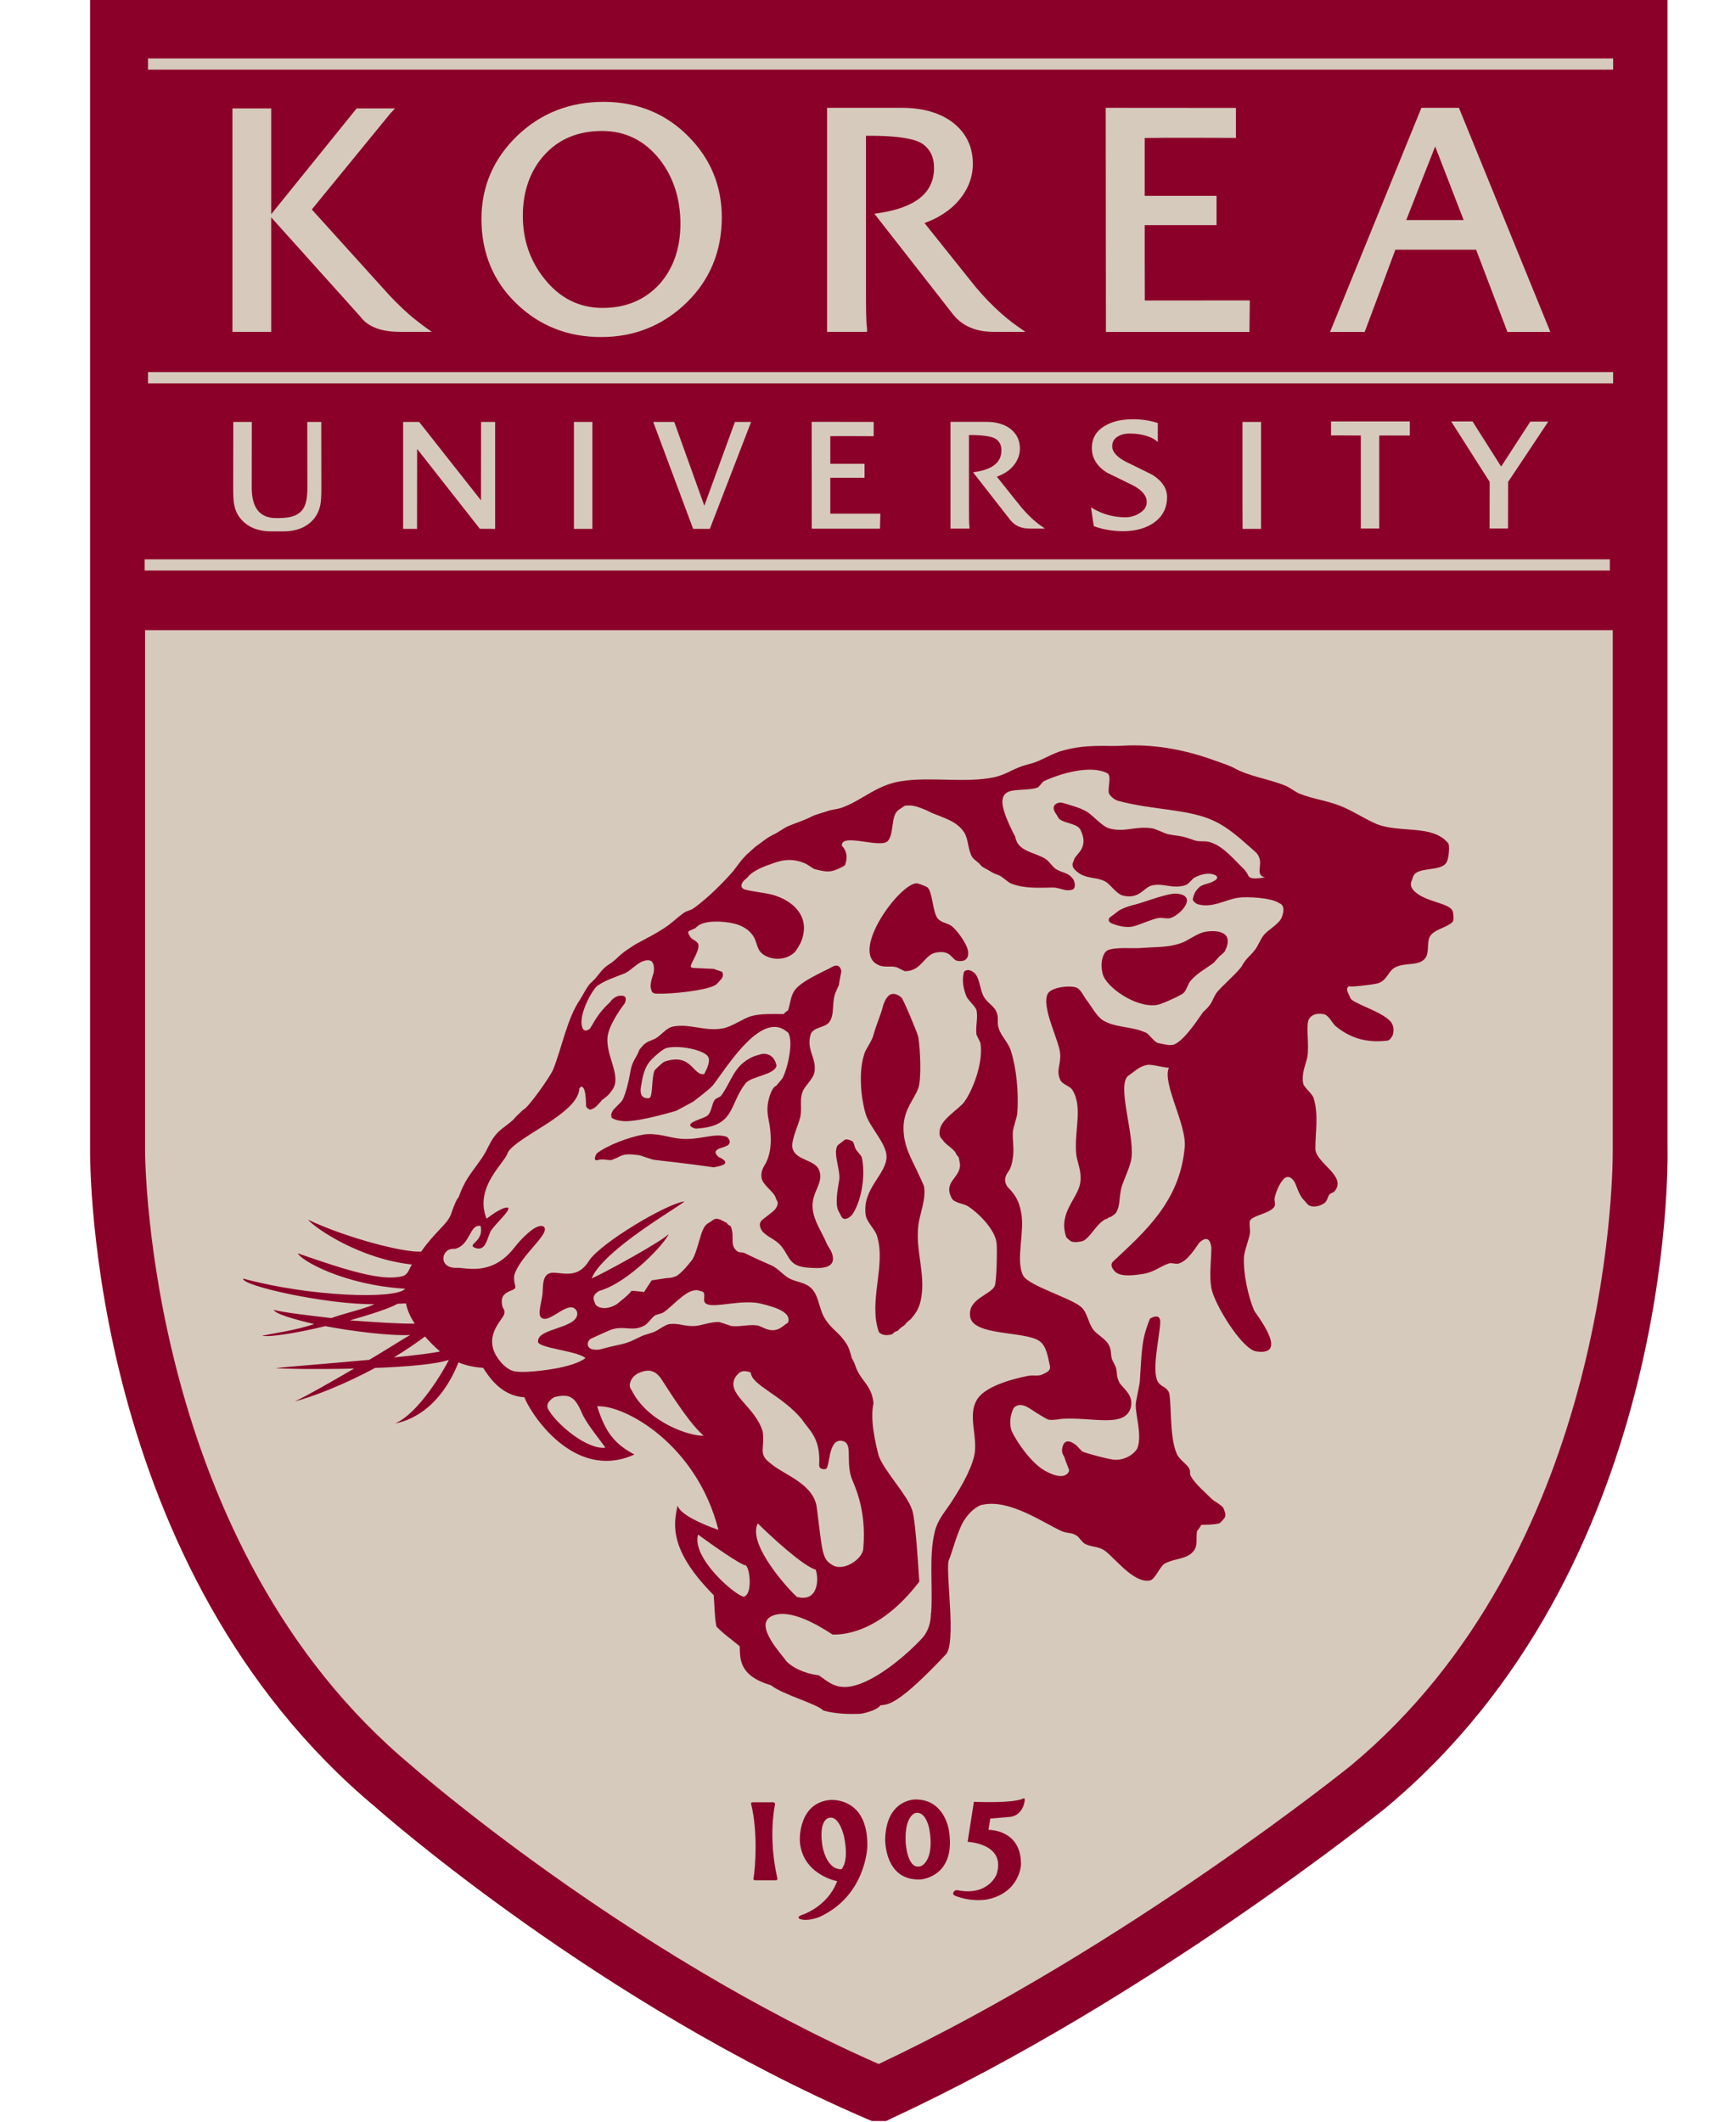<svg width="18" height="22" viewBox="0 0 18 22" fill="none" xmlns="http://www.w3.org/2000/svg">
<g clipPath="url(#clip0_1249_27569)">
<path d="M17.29 11.901V0H17.005H0.934V11.907C0.932 12.081 0.922 16.265 3.901 18.745L3.895 18.74C3.988 18.823 6.217 20.777 8.985 21.97L9.04 21.993H9.189L9.245 21.965C11.911 20.729 14.341 18.767 14.366 18.748C17.349 16.264 17.294 12.079 17.29 11.901Z" fill="#8B0029"/>
<path d="M1.535 0.606V0.722H16.726V0.606H1.535Z" fill="#D6CABC"/>
<path d="M1.535 3.858V3.975H16.726V3.858H1.535Z" fill="#D6CABC"/>
<path d="M1.5 5.8V5.916H16.692V5.8H1.5Z" fill="#D6CABC"/>
<path d="M4.367 3.361C4.286 3.299 4.209 3.241 4.042 3.067C4.042 3.067 3.34 2.29 3.233 2.172C3.26 2.138 4.05 1.173 4.05 1.173L4.096 1.124H4.037H3.698L2.812 2.221V1.124H2.786H2.41V3.441H2.812V2.254L3.738 3.285C3.814 3.388 3.952 3.441 4.146 3.441H4.477L4.397 3.384C4.398 3.385 4.367 3.361 4.367 3.361Z" fill="#D6CABC"/>
<path d="M6.266 1.056C5.913 1.054 5.609 1.172 5.363 1.408C5.117 1.645 4.992 1.935 4.992 2.27C4.992 2.624 5.116 2.921 5.36 3.153C5.597 3.38 5.89 3.495 6.233 3.495C6.576 3.495 6.873 3.376 7.117 3.14C7.36 2.905 7.484 2.606 7.484 2.253C7.484 1.93 7.369 1.649 7.143 1.42C6.909 1.18 6.613 1.058 6.266 1.056ZM6.249 3.193C6.008 3.193 5.804 3.092 5.646 2.892C5.497 2.707 5.421 2.488 5.421 2.239C5.421 1.983 5.497 1.769 5.646 1.605C5.795 1.441 5.996 1.358 6.243 1.358C6.485 1.358 6.686 1.458 6.841 1.655C6.983 1.838 7.055 2.062 7.055 2.322C7.055 2.574 6.982 2.784 6.838 2.946C6.689 3.109 6.49 3.193 6.249 3.193Z" fill="#D6CABC"/>
<path d="M11.869 2.334C11.917 2.334 12.614 2.334 12.614 2.334V2.031C12.614 2.031 11.917 2.031 11.869 2.031C11.869 1.986 11.869 1.475 11.869 1.431C12.032 1.427 12.781 1.43 12.789 1.43L12.815 1.431V1.119L11.465 1.118V1.144L11.467 3.442H12.955L12.959 3.115C12.959 3.115 11.918 3.116 11.87 3.116C11.869 3.07 11.869 2.38 11.869 2.334Z" fill="#D6CABC"/>
<path d="M15.11 1.118H14.738L13.791 3.442H14.15C14.15 3.442 14.457 2.622 14.468 2.589C14.501 2.589 15.272 2.589 15.305 2.589C15.317 2.621 15.63 3.442 15.63 3.442H16.075L15.127 1.118H15.11ZM15.176 2.282C15.113 2.282 14.643 2.282 14.581 2.282C14.603 2.222 14.841 1.62 14.881 1.519C14.92 1.621 15.153 2.222 15.176 2.282Z" fill="#D6CABC"/>
<path d="M10.068 2.916C10.068 2.916 9.683 2.435 9.586 2.313C9.666 2.284 9.805 2.222 9.912 2.11C10.028 1.989 10.087 1.851 10.087 1.699C10.087 1.529 10.023 1.389 9.895 1.283C9.762 1.174 9.578 1.118 9.348 1.118H8.602H8.576V3.441H8.99V3.406C8.979 3.328 8.979 3.208 8.979 2.932C8.979 2.932 8.979 1.457 8.979 1.408C9.358 1.404 9.508 1.452 9.567 1.493C9.646 1.55 9.685 1.631 9.685 1.743C9.683 1.999 9.495 2.152 9.11 2.21L9.066 2.216L9.881 3.259C9.977 3.38 10.118 3.441 10.3 3.441H10.632L10.564 3.394C10.399 3.281 10.217 3.107 10.068 2.916Z" fill="#D6CABC"/>
<path d="M8.609 4.954C8.632 4.954 8.964 4.954 8.964 4.954V4.809C8.964 4.809 8.632 4.809 8.609 4.809C8.609 4.787 8.609 4.544 8.609 4.523C8.686 4.521 9.043 4.523 9.047 4.523H9.059V4.375L8.416 4.374V4.386L8.417 5.482H9.124L9.128 5.326C9.128 5.326 8.632 5.326 8.609 5.326C8.609 5.304 8.609 4.976 8.609 4.954Z" fill="#D6CABC"/>
<path d="M3.319 4.375H3.186L3.187 5.057C3.187 5.261 3.14 5.372 2.89 5.372H2.861C2.694 5.372 2.61 5.265 2.61 5.057C2.61 5.057 2.611 4.375 2.611 4.375H2.419L2.418 5.058C2.418 5.141 2.421 5.197 2.428 5.232C2.44 5.294 2.465 5.348 2.506 5.391C2.578 5.47 2.681 5.51 2.813 5.51H2.937C3.069 5.51 3.173 5.47 3.245 5.391C3.284 5.348 3.31 5.294 3.322 5.232C3.329 5.197 3.332 5.141 3.332 5.058L3.331 4.375H3.319Z" fill="#D6CABC"/>
<path d="M4.988 4.375L4.988 4.387C4.988 4.387 4.987 5.123 4.987 5.188C4.946 5.136 4.346 4.375 4.346 4.375H4.18V5.484H4.324C4.324 5.484 4.325 4.72 4.325 4.655C4.366 4.707 4.975 5.483 4.975 5.483L5.134 5.484V4.375H5.121H4.988Z" fill="#D6CABC"/>
<path d="M5.951 4.375V5.484H6.142L6.142 4.375H6.13H5.951Z" fill="#D6CABC"/>
<path d="M12.884 5.484H13.075V5.24V4.62V4.387V4.375H13.063H12.883V4.62V5.24L12.884 5.484Z" fill="#D6CABC"/>
<path d="M7.62 4.375C7.62 4.375 7.324 5.185 7.303 5.244C7.282 5.184 6.991 4.375 6.991 4.375H6.773L7.187 5.484L7.36 5.484L7.788 4.375H7.771H7.62Z" fill="#D6CABC"/>
<path d="M11.948 4.923C11.947 4.922 11.799 4.849 11.799 4.849L11.672 4.787C11.579 4.738 11.532 4.684 11.532 4.628C11.532 4.581 11.553 4.546 11.597 4.522C11.63 4.503 11.678 4.493 11.737 4.496C11.834 4.498 11.934 4.527 11.985 4.567L12.005 4.583V4.386L11.996 4.384C11.919 4.359 11.834 4.347 11.747 4.347C11.632 4.347 11.535 4.369 11.459 4.414C11.367 4.466 11.321 4.545 11.321 4.645C11.321 4.748 11.372 4.833 11.474 4.899C11.475 4.9 11.529 4.926 11.529 4.926L11.75 5.034C11.843 5.084 11.89 5.14 11.89 5.205C11.89 5.253 11.865 5.292 11.814 5.322C11.768 5.351 11.718 5.364 11.667 5.364C11.547 5.363 11.435 5.333 11.334 5.274L11.312 5.261L11.341 5.455L11.348 5.458C11.437 5.491 11.539 5.508 11.648 5.508C11.782 5.508 11.899 5.473 11.983 5.406C12.062 5.343 12.101 5.258 12.101 5.155C12.101 5.065 12.05 4.987 11.948 4.923Z" fill="#D6CABC"/>
<path d="M13.801 4.37V4.382L13.801 4.515C13.801 4.515 14.087 4.515 14.11 4.516C14.11 4.54 14.11 5.48 14.11 5.48H14.301C14.301 5.48 14.301 4.54 14.301 4.516C14.325 4.516 14.618 4.516 14.618 4.516V4.37H13.801Z" fill="#D6CABC"/>
<path d="M15.867 4.372C15.867 4.372 15.584 4.808 15.565 4.838C15.546 4.808 15.268 4.37 15.268 4.37H15.261H15.047C15.047 4.37 15.442 4.991 15.446 4.997C15.446 5.004 15.445 5.48 15.445 5.48H15.636C15.636 5.48 15.637 5.005 15.637 4.997C15.642 4.991 16.053 4.372 16.053 4.372H15.867Z" fill="#D6CABC"/>
<path d="M10.566 5.231C10.566 5.231 10.383 5.001 10.336 4.943C10.375 4.929 10.441 4.9 10.492 4.847C10.547 4.789 10.575 4.723 10.575 4.651C10.575 4.57 10.545 4.503 10.483 4.452C10.42 4.4 10.332 4.374 10.223 4.374H9.867H9.855V5.481H10.052V5.463C10.047 5.426 10.047 5.373 10.047 5.238C10.047 5.238 10.047 4.536 10.047 4.511C10.227 4.51 10.299 4.533 10.327 4.553C10.365 4.579 10.384 4.618 10.383 4.671C10.383 4.793 10.293 4.867 10.11 4.894L10.089 4.897L10.477 5.394C10.523 5.451 10.589 5.481 10.676 5.481H10.835L10.802 5.458C10.723 5.405 10.637 5.321 10.566 5.231Z" fill="#D6CABC"/>
<path d="M16.722 11.907C16.722 11.91 16.722 11.918 16.722 11.933C16.722 12.284 16.659 16.1 14.006 18.308C13.984 18.325 11.67 20.193 9.111 21.402C6.473 20.241 4.294 18.333 4.272 18.314L4.266 18.308C1.535 16.035 1.504 12.059 1.504 11.914C1.504 11.912 1.504 9.271 1.504 6.534H16.722C16.722 9.268 16.722 11.907 16.722 11.907Z" fill="#D6CABC"/>
<path d="M7.832 19.497H8.041C8.07 19.497 8.059 19.471 8.059 19.471C7.974 19.095 8.018 18.801 8.035 18.713C8.035 18.713 8.043 18.688 8.013 18.688H7.807C7.778 18.688 7.789 18.709 7.789 18.709C7.859 18.998 7.832 19.363 7.814 19.469C7.814 19.469 7.801 19.497 7.832 19.497Z" fill="#8B0029"/>
<path d="M8.606 18.664C8.273 18.696 8.293 19.086 8.293 19.086C8.314 19.439 8.68 19.506 8.68 19.506C8.58 19.776 8.312 19.857 8.312 19.857C8.25 19.881 8.296 19.899 8.296 19.899C8.375 19.926 8.492 19.879 8.492 19.879C8.98 19.66 8.993 19.148 8.993 19.148C9.003 18.625 8.606 18.664 8.606 18.664ZM8.724 19.382C8.565 19.387 8.527 19.139 8.527 19.139C8.486 18.866 8.592 18.851 8.592 18.851C8.704 18.816 8.752 19.047 8.752 19.047C8.807 19.314 8.724 19.382 8.724 19.382Z" fill="#8B0029"/>
<path d="M9.839 18.979C9.839 18.979 9.795 18.656 9.492 18.659C9.492 18.659 9.191 18.652 9.178 19.068C9.178 19.068 9.166 19.507 9.546 19.488C9.546 19.488 9.917 19.465 9.839 18.979ZM9.551 19.349C9.407 19.401 9.391 19.108 9.391 19.108C9.376 18.828 9.49 18.8 9.49 18.8C9.605 18.771 9.638 18.977 9.638 18.977C9.69 19.296 9.551 19.349 9.551 19.349Z" fill="#8B0029"/>
<path d="M9.928 19.6C10.248 19.663 10.333 19.436 10.333 19.436C10.435 19.114 10.033 19.098 10.033 19.098L10.098 18.683C10.098 18.683 10.502 18.702 10.61 18.649C10.61 18.649 10.635 18.632 10.621 18.692C10.621 18.692 10.598 18.83 10.467 18.84L10.268 18.857L10.249 18.974C10.249 18.974 10.593 18.966 10.586 19.338C10.586 19.338 10.574 19.624 10.238 19.695C10.238 19.695 10.081 19.729 9.9 19.656C9.9 19.656 9.872 19.642 9.887 19.62C9.887 19.62 9.9 19.594 9.928 19.6Z" fill="#8B0029"/>
<path d="M8.745 11.83C8.771 11.8 8.803 11.821 8.831 11.83C8.856 11.838 8.857 11.888 8.872 11.914C8.88 11.932 8.93 11.983 8.935 11.998C8.976 12.185 8.935 12.43 8.851 12.572C8.827 12.615 8.789 12.638 8.762 12.639C8.726 12.642 8.715 12.591 8.702 12.572C8.649 12.496 8.689 12.318 8.702 12.234C8.716 12.127 8.632 11.954 8.686 11.875C8.686 11.875 8.744 11.83 8.745 11.83Z" fill="#8B0029"/>
<path d="M6.206 12.027C6.252 12.013 6.317 12.036 6.344 12.027L6.405 12.002C6.476 11.957 6.546 11.97 6.617 11.977C6.653 11.981 6.759 12.027 6.794 12.028C6.851 12.035 7.117 12.063 7.401 12.104C7.399 12.103 7.553 12.084 7.514 12.041C7.538 12.069 7.51 12.018 7.452 11.998L7.432 11.977C7.434 11.975 7.383 11.934 7.474 11.903C7.439 11.914 7.534 11.889 7.553 11.87C7.59 11.83 7.536 11.788 7.536 11.788C7.401 11.742 7.251 11.828 7.049 11.807C6.95 11.799 6.809 11.742 6.669 11.765C6.516 11.792 6.292 11.878 6.186 11.961C6.186 11.961 6.135 12.05 6.206 12.027Z" fill="#8B0029"/>
<path d="M7.905 10.927C8.043 10.919 8.049 11.061 8.052 11.047C8.036 11.148 7.787 11.157 7.728 11.236C7.554 11.463 7.626 11.68 7.214 11.703C7.214 11.703 7.132 11.684 7.164 11.65C7.189 11.623 7.289 11.596 7.326 11.574C7.379 11.543 7.375 11.457 7.41 11.405C7.417 11.392 7.464 11.375 7.475 11.364C7.591 11.208 7.604 11.049 7.808 10.957C7.816 10.952 7.89 10.93 7.905 10.927Z" fill="#8B0029"/>
<path d="M9.223 10.317C9.27 10.29 9.316 10.317 9.347 10.344C9.365 10.357 9.516 10.718 9.522 10.754C9.542 10.885 9.556 11.188 9.521 11.285C9.47 11.421 9.345 11.525 9.372 11.765C9.387 11.907 9.449 12.016 9.508 12.139C9.515 12.159 9.577 12.28 9.581 12.305C9.604 12.434 9.533 12.601 9.522 12.705C9.491 12.966 9.595 13.202 9.553 13.451C9.536 13.558 9.501 13.612 9.443 13.678L9.396 13.718C9.383 13.744 9.359 13.752 9.336 13.771L9.307 13.8C9.263 13.81 9.259 13.836 9.241 13.838C9.129 13.863 9.106 13.797 9.113 13.813C9 13.494 9.19 13.122 9.093 12.814C9.071 12.744 8.987 12.673 8.976 12.598C8.937 12.322 9.195 12.177 9.192 11.991C9.192 11.859 9.018 11.687 8.978 11.557C8.929 11.404 8.897 11.112 8.964 10.921C8.979 10.875 9.039 10.797 9.056 10.735C9.087 10.616 9.136 10.518 9.153 10.439C9.159 10.415 9.174 10.38 9.187 10.357C9.192 10.35 9.215 10.321 9.223 10.317Z" fill="#8B0029"/>
<path d="M12.514 9.659C12.7 9.637 12.783 9.711 12.696 9.87L12.66 9.904C12.645 9.909 12.595 9.974 12.585 9.983C12.495 10.05 12.41 10.091 12.341 10.175C12.318 10.203 12.299 10.275 12.269 10.299C12.223 10.333 12.045 10.411 11.999 10.42C11.774 10.456 11.467 10.231 11.434 10.101C11.404 9.989 11.434 9.881 11.482 9.855C11.558 9.817 11.758 9.837 11.827 9.83C12.001 9.817 12.11 9.826 12.243 9.78C12.324 9.754 12.416 9.67 12.514 9.659Z" fill="#8B0029"/>
<path d="M11.553 9.584C11.553 9.584 11.659 9.628 11.753 9.605C11.82 9.588 11.944 9.531 12.007 9.52C12.045 9.511 12.098 9.53 12.135 9.52C12.238 9.489 12.427 9.287 12.2 9.266C12.118 9.258 11.872 9.351 11.796 9.372C11.719 9.392 11.671 9.404 11.608 9.438C11.591 9.448 11.503 9.52 11.513 9.507C11.513 9.507 11.455 9.556 11.553 9.584Z" fill="#8B0029"/>
<path d="M9.931 9.964C9.865 9.955 9.865 9.843 9.698 9.879C9.582 9.904 9.55 10.075 9.38 10.07L9.296 10.029C9.223 10.011 9.17 10.037 9.105 10.005C8.807 9.866 9.336 9.15 9.508 9.159C9.517 9.159 9.605 9.191 9.616 9.201C9.669 9.247 9.669 9.447 9.719 9.519C9.757 9.57 9.817 9.566 9.869 9.604C9.923 9.645 10.025 9.786 10.037 9.859C10.037 9.859 10.065 9.982 9.931 9.964Z" fill="#8B0029"/>
<path d="M12.688 15.75C12.691 15.746 12.691 15.746 12.688 15.75V15.75Z" fill="#8B0029"/>
<path d="M12.689 15.75L12.688 15.751C12.689 15.751 12.689 15.751 12.689 15.75Z" fill="#8B0029"/>
<path d="M15.065 9.454C15.065 9.455 15.065 9.457 15.065 9.458C15.065 9.459 15.066 9.459 15.066 9.459C15.065 9.457 15.065 9.455 15.065 9.454Z" fill="#8B0029"/>
<path d="M12.391 9.252C12.393 9.248 12.395 9.244 12.396 9.241C12.391 9.252 12.39 9.254 12.391 9.252Z" fill="#8B0029"/>
<path d="M11.101 12.868C11.101 12.868 11.099 12.868 11.098 12.867C11.101 12.87 11.102 12.87 11.101 12.868Z" fill="#8B0029"/>
<path d="M8.645 10.017C8.53 10.082 8.278 10.181 8.225 10.293C8.195 10.352 8.195 10.403 8.172 10.474C8.169 10.481 8.137 10.494 8.128 10.515C8.005 10.515 7.896 10.508 7.79 10.536C7.706 10.56 7.586 10.648 7.493 10.664C7.305 10.697 7.161 10.613 6.985 10.643C6.906 10.656 6.856 10.738 6.791 10.771C6.736 10.797 6.714 10.797 6.671 10.836L6.632 10.881C6.625 10.899 6.606 10.941 6.594 10.961C6.556 11.019 6.54 11.078 6.531 11.14C6.522 11.2 6.487 11.345 6.455 11.405C6.44 11.434 6.36 11.498 6.349 11.525C6.343 11.543 6.325 11.561 6.349 11.588C6.321 11.558 6.327 11.618 6.479 11.626C6.647 11.629 7.013 11.517 7.013 11.517L7.188 11.423C7.222 11.397 7.358 11.293 7.388 11.258C7.516 11.099 7.858 10.522 8.124 10.673L8.172 10.707C8.235 10.814 8.155 11.118 8.108 11.188L8.047 11.26C8 11.275 7.967 11.398 7.96 11.456C7.949 11.547 7.975 11.629 7.982 11.68C7.995 11.79 8.007 11.928 7.939 12.064C7.924 12.09 7.886 12.137 7.896 12.211C7.909 12.294 8.027 12.355 8.044 12.424C8.054 12.458 8.085 12.463 8.044 12.53C8.022 12.565 7.925 12.626 7.896 12.657C7.858 12.696 7.891 12.757 7.917 12.781C7.99 12.847 8.051 12.855 8.108 12.931C8.189 13.036 8.184 13.126 8.363 13.143C8.503 13.156 8.701 13.164 8.617 12.973L8.575 12.902C8.525 12.777 8.438 12.666 8.426 12.53C8.41 12.356 8.55 12.268 8.491 12.128C8.444 12.02 8.232 12.032 8.215 11.892C8.206 11.814 8.285 11.649 8.3 11.574C8.316 11.472 8.289 11.408 8.322 11.32C8.343 11.258 8.436 11.188 8.446 11.11C8.466 10.97 8.358 10.882 8.405 10.728C8.428 10.649 8.552 10.659 8.597 10.6C8.656 10.522 8.623 10.413 8.659 10.303C8.663 10.29 8.693 10.224 8.699 10.213C8.696 10.208 8.724 10.071 8.724 10.071C8.705 9.985 8.652 10.02 8.645 10.017ZM7.303 11.136C7.185 11.163 7.174 10.91 6.888 11.009C6.874 11.014 6.794 11.088 6.787 11.099C6.754 11.175 6.771 11.367 6.734 11.386C6.734 11.386 6.623 11.413 6.645 11.273C6.679 11.05 6.722 11.009 6.834 10.915C6.849 10.902 6.892 10.871 6.913 10.866C7.048 10.835 7.296 10.887 7.341 10.955C7.379 11.012 7.298 11.137 7.303 11.136Z" fill="#8B0029"/>
<path d="M15.065 9.458C15.045 9.355 14.764 9.362 14.65 9.224C14.608 9.168 14.639 9.138 14.65 9.097C14.683 8.976 14.94 9.048 15 8.94C15.024 8.895 15.033 8.762 15.016 8.744C14.855 8.546 14.515 8.641 14.275 8.545C14.16 8.497 14.015 8.401 13.894 8.355C13.741 8.297 13.623 8.288 13.47 8.228C13.435 8.213 13.368 8.163 13.331 8.148C13.161 8.08 13.026 8.066 12.857 7.994C12.837 7.986 12.785 7.957 12.763 7.948C12.695 7.919 12.674 7.915 12.602 7.888C12.34 7.793 12.006 7.709 11.627 7.733C11.46 7.742 11.269 7.712 11.012 7.785C10.924 7.807 10.8 7.884 10.716 7.91C10.658 7.927 10.607 7.938 10.554 7.961C10.48 7.991 10.415 8.034 10.314 8.058C10.023 8.123 9.634 8.051 9.339 8.101C9.083 8.142 8.935 8.303 8.725 8.376C8.66 8.397 8.634 8.39 8.57 8.414C8.534 8.426 8.447 8.449 8.417 8.466C8.329 8.511 8.272 8.525 8.173 8.566C8.123 8.589 8.064 8.634 8.016 8.656C7.945 8.692 7.941 8.701 7.882 8.744L7.834 8.779C7.834 8.779 7.731 8.869 7.718 8.886C7.677 8.929 7.638 8.988 7.602 9.033C7.494 9.158 7.333 9.316 7.199 9.413C7.15 9.448 7.116 9.441 7.073 9.478C7.022 9.517 6.977 9.558 6.929 9.595C6.818 9.674 6.707 9.727 6.585 9.794L6.506 9.846C6.403 9.915 6.407 9.942 6.299 10.01C6.229 10.058 6.199 10.129 6.134 10.184C6.092 10.217 6.043 10.321 6.014 10.365C5.881 10.56 5.831 10.847 5.736 11.089C5.708 11.158 5.477 11.491 5.419 11.512L5.377 11.553C5.344 11.581 5.344 11.589 5.314 11.618C5.245 11.679 5.176 11.714 5.123 11.788C5.08 11.846 5.055 11.914 5.016 11.977C4.955 12.077 4.855 12.187 4.805 12.296C4.784 12.336 4.77 12.376 4.755 12.415C4.75 12.42 4.746 12.427 4.745 12.427C4.719 12.46 4.674 12.597 4.674 12.597C4.627 12.706 4.515 12.767 4.367 12.978C4.194 12.991 3.599 12.839 3.193 12.647C3.284 12.748 3.739 13.054 4.271 13.112C4.236 13.165 4.233 13.218 4.169 13.234C3.956 13.287 3.586 13.17 3.088 12.996C3.117 13.066 3.555 13.323 4.202 13.363C4.106 13.475 3.217 13.447 2.522 13.258C2.496 13.33 3.391 13.53 3.883 13.523C3.799 13.566 3.578 13.616 3.435 13.667C3.212 13.642 2.899 13.604 2.838 13.581C2.852 13.626 3.074 13.686 3.257 13.729C3.081 13.792 2.819 13.828 2.718 13.85C2.792 13.868 3.075 13.823 3.373 13.751C3.634 13.801 4.034 13.853 4.254 13.843C4.199 13.871 3.992 14.004 3.829 14.1C3.411 14.139 2.957 14.174 2.859 14.186C2.914 14.194 3.28 14.2 3.671 14.191C3.432 14.33 3.178 14.476 3.055 14.532C3.237 14.485 3.56 14.361 3.89 14.184C4.218 14.172 4.526 14.146 4.654 14.1C4.61 14.195 4.345 14.653 4.098 14.759C4.205 14.741 4.547 14.645 4.754 14.126C4.827 14.158 4.911 14.177 5.009 14.183C5.063 14.265 5.192 14.476 5.437 14.488C5.487 14.63 5.941 15.37 6.578 15.082C6.394 14.982 6.283 14.878 6.192 14.582C6.475 14.565 7.224 14.975 7.449 15.863C7.272 15.803 7.05 15.701 7.026 15.612C6.978 15.817 6.946 16.082 7.4 16.54C7.409 16.637 7.407 16.755 7.428 16.865C7.503 16.944 7.589 17.002 7.67 17.07C7.675 17.199 7.657 17.375 7.995 17.475C8.111 17.57 8.48 17.671 8.534 17.735C8.644 17.77 8.808 17.777 8.927 17.77C8.927 17.77 9.087 17.743 9.13 17.682C9.21 17.677 9.319 17.674 9.81 17.152C9.913 17.029 9.81 16.353 9.834 16.189C9.882 16.069 9.904 15.959 9.97 15.812C9.97 15.812 10.036 15.668 10.162 15.61C10.17 15.605 10.177 15.605 10.188 15.603C10.47 15.539 10.838 15.803 11.012 15.878C11.076 15.903 11.109 15.889 11.16 15.921C11.185 15.933 11.22 15.991 11.246 16.006C11.308 16.041 11.368 16.031 11.438 16.068C11.539 16.125 11.745 16.422 11.924 16.388C11.98 16.374 12.024 16.247 12.072 16.216C12.155 16.165 12.273 16.17 12.347 16.112C12.432 16.044 12.397 15.969 12.411 15.878C12.411 15.873 12.45 15.831 12.454 15.812C12.495 15.809 12.588 15.812 12.645 15.794C12.653 15.791 12.677 15.763 12.687 15.752C12.723 15.714 12.697 15.673 12.687 15.642C12.674 15.608 12.588 15.568 12.56 15.539C12.497 15.475 12.388 15.383 12.347 15.306C12.328 15.267 12.352 15.259 12.325 15.219C12.297 15.175 12.223 15.129 12.201 15.073C12.119 14.891 12.152 14.485 12.116 14.429C12.082 14.374 12.04 14.381 12.007 14.33C11.937 14.219 12.024 13.859 12.03 13.716C12.036 13.602 11.924 13.673 11.924 13.673C11.831 13.902 11.841 14.003 11.818 14.33C11.815 14.359 11.776 14.534 11.776 14.565C11.774 14.679 11.841 14.873 11.796 15.009C11.781 15.054 11.689 15.14 11.563 15.137C11.516 15.137 11.279 15.075 11.225 15.052C11.214 15.047 11.164 14.989 11.16 14.987C11.043 14.894 11.018 14.982 11.012 15.028C11.009 15.078 11.029 15.087 11.038 15.114C11.043 15.141 11.09 15.243 11.085 15.251C11.084 15.261 11.043 15.373 10.822 15.243C10.656 15.142 10.492 14.866 10.483 14.818C10.46 14.712 10.493 14.632 10.514 14.595C10.597 14.52 10.695 14.624 10.778 14.669C10.799 14.68 10.85 14.716 10.875 14.721C10.924 14.729 11.002 14.712 11.012 14.712C11.334 14.693 11.667 14.809 11.725 14.593C11.76 14.458 11.627 14.385 11.603 14.329C11.573 14.26 11.588 14.256 11.571 14.18C11.568 14.174 11.546 14.125 11.541 14.119C11.508 14.062 11.532 14.013 11.499 13.95C11.466 13.881 11.37 13.839 11.331 13.78C11.276 13.702 11.276 13.604 11.202 13.546C11.094 13.458 10.66 13.328 10.609 13.227C10.527 13.068 10.628 12.773 10.588 12.572C10.566 12.454 10.528 12.39 10.456 12.317C10.429 12.289 10.415 12.247 10.425 12.208C10.444 12.138 10.482 12.157 10.503 11.999C10.517 11.912 10.495 11.815 10.503 11.724C10.504 11.71 10.545 11.571 10.547 11.555C10.566 11.318 10.536 11.071 10.483 10.9C10.459 10.816 10.381 10.744 10.356 10.665C10.333 10.599 10.36 10.561 10.333 10.495C10.312 10.437 10.238 10.396 10.209 10.348C10.151 10.264 10.168 10.12 10.08 10.072C10.016 10.036 9.993 10.086 9.997 10.072C9.975 10.149 9.98 10.225 10.018 10.326C10.033 10.369 10.113 10.432 10.125 10.475C10.142 10.553 10.113 10.648 10.125 10.729L10.166 10.815C10.198 11.027 10.083 11.309 9.997 11.428C9.936 11.506 9.754 11.607 9.743 11.724C9.734 11.798 9.764 11.8 9.782 11.831C9.81 11.87 9.897 11.921 9.911 11.958C9.92 11.985 9.931 11.98 9.942 12.007L9.953 12.065C9.968 12.213 9.774 12.247 9.868 12.424C9.895 12.476 9.986 12.476 10.037 12.508C10.133 12.569 10.316 12.741 10.333 12.888C10.341 12.953 10.333 13.294 10.314 13.334C10.27 13.429 10.032 13.466 10.059 13.652C10.089 13.856 10.627 13.799 10.778 13.906C10.85 13.956 10.864 14.065 10.886 14.162C10.898 14.215 10.846 14.233 10.822 14.245C10.765 14.278 10.725 14.252 10.652 14.268C10.478 14.303 10.198 14.382 10.125 14.522C10.033 14.684 10.142 14.907 10.102 15.092C10.064 15.261 9.937 15.466 9.846 15.603C9.79 15.685 9.719 15.767 9.692 15.884C9.63 16.134 9.673 16.429 9.655 16.723L9.652 16.725C9.652 16.725 9.662 16.877 9.56 16.988C9.444 17.116 9.04 17.493 8.754 17.493C8.648 17.489 8.605 17.454 8.489 17.371C8.416 17.365 8.248 17.324 8.151 17.223C8.121 17.169 7.805 16.849 8.003 16.757C8.19 16.671 8.493 16.858 8.633 16.949C8.689 16.949 9.098 16.969 9.532 16.4C9.512 16.102 9.487 15.72 9.455 15.651C9.41 15.505 9.163 15.247 9.11 15.092C9.078 14.967 9.019 14.721 9.057 14.55C9.04 14.36 8.92 14.318 8.87 14.164C8.857 14.125 8.84 14.095 8.832 14.083C8.817 14.027 8.806 13.977 8.772 13.927C8.697 13.811 8.623 13.786 8.554 13.674C8.482 13.557 8.495 13.411 8.384 13.335C8.323 13.294 8.241 13.29 8.173 13.25C8.123 13.221 8.061 13.149 8.003 13.123C7.936 13.093 7.918 13.085 7.85 13.055C7.817 13.039 7.757 13.012 7.728 12.997C7.698 12.979 7.668 12.994 7.643 12.974C7.561 12.904 7.62 12.842 7.58 12.722C7.576 12.706 7.544 12.706 7.536 12.679C7.502 12.67 7.443 12.616 7.397 12.648C7.334 12.695 7.316 12.681 7.277 12.778C7.254 12.842 7.211 13.03 7.167 13.076C7.13 13.121 7.081 13.184 7.021 13.227C6.965 13.256 6.916 13.252 6.916 13.252L6.757 13.276L6.678 13.397C6.678 13.397 6.592 13.385 6.546 13.385C6.533 13.415 6.429 13.495 6.396 13.523C6.262 13.602 6.179 13.547 6.171 13.518C6.164 13.493 6.121 13.439 6.212 13.386C6.523 13.298 6.903 12.883 6.935 12.793C6.896 12.853 6.253 13.208 6.134 13.256C6.262 12.953 7.05 12.509 7.097 12.457C6.896 12.487 6.225 12.893 6.108 13.072C5.997 13.252 5.865 13.202 5.742 13.197C5.622 13.193 5.631 13.322 5.626 13.401C5.624 13.479 5.565 13.636 5.615 13.664C5.698 13.735 5.914 13.448 5.983 13.602C6.021 13.775 5.575 13.767 5.579 13.906C5.558 13.979 5.991 14.005 6.07 14.083C5.931 14.185 5.591 14.217 5.489 14.223C5.426 14.228 5.369 14.225 5.337 14.22C5.28 14.21 5.206 14.159 5.142 14.053C5.018 13.829 5.227 13.675 5.23 13.617C5.235 13.557 5.206 13.589 5.203 13.495C5.199 13.401 5.305 13.386 5.332 13.366C5.362 13.345 5.324 13.319 5.331 13.228C5.386 13.022 5.722 12.784 5.636 12.718C5.558 12.677 5.395 12.857 5.332 12.938C5.1 13.236 4.831 13.143 4.74 13.146C4.536 13.157 4.572 12.934 4.714 12.95C4.878 12.916 4.866 12.689 4.983 12.712C5.021 12.878 4.837 12.901 4.923 12.938C5.04 12.985 5.051 12.831 5.088 12.767C5.123 12.701 5.289 12.56 5.27 12.524C5.222 12.507 5.1 12.594 5.045 12.637C4.911 12.302 5.249 12.047 5.266 11.948C5.377 11.773 5.997 11.549 6.008 11.283L6.025 11.268C6.025 11.268 6.037 11.261 6.056 11.292C6.056 11.292 6.056 11.292 6.057 11.292C6.061 11.308 6.064 11.325 6.069 11.343C6.07 11.365 6.068 11.385 6.068 11.385L6.071 11.359C6.076 11.401 6.074 11.437 6.076 11.428V11.468C6.081 11.492 6.113 11.504 6.118 11.507C6.131 11.504 6.165 11.494 6.197 11.457C6.202 11.451 6.238 11.417 6.238 11.409C6.297 11.365 6.308 11.359 6.35 11.3C6.456 11.145 6.251 10.917 6.308 10.708C6.347 10.569 6.477 10.405 6.477 10.405C6.512 10.325 6.456 10.326 6.456 10.326C6.375 10.311 6.318 10.399 6.33 10.387C6.225 10.486 6.194 10.534 6.118 10.665C6.118 10.665 6.054 10.723 6.035 10.644C5.998 10.513 6.147 10.255 6.194 10.222C6.281 10.162 6.369 10.136 6.479 10.092C6.534 10.069 6.615 9.98 6.67 9.966C6.696 9.957 6.726 9.951 6.754 9.966C6.754 9.966 6.795 9.996 6.776 10.092C6.776 10.092 6.734 10.206 6.749 10.249C6.758 10.277 6.754 10.304 6.818 10.304C6.97 10.307 7.31 10.272 7.41 10.218C7.433 10.209 7.455 10.176 7.475 10.156C7.507 10.124 7.499 10.077 7.475 10.072L7.41 10.051C7.46 10.043 7.123 10.041 7.177 10.031C7.118 10.041 7.257 9.874 7.241 9.795C7.234 9.757 7.168 9.742 7.156 9.712C7.149 9.693 7.114 9.665 7.156 9.648L7.205 9.627C7.221 9.615 7.239 9.595 7.262 9.585C7.368 9.535 7.56 9.559 7.643 9.585C7.652 9.589 7.789 9.627 7.834 9.755C7.846 9.79 7.856 9.83 7.877 9.861C7.94 9.949 8.127 9.98 8.237 9.876C8.258 9.856 8.285 9.807 8.301 9.777C8.41 9.528 8.249 9.358 8.045 9.289C7.963 9.259 7.831 9.251 7.728 9.225C7.655 9.204 7.699 9.143 7.72 9.125L7.751 9.098C7.791 9.038 7.917 8.985 7.963 8.971C8.075 8.928 8.185 8.886 8.344 8.951C8.367 8.959 8.429 9.007 8.447 9.012C8.568 9.043 8.613 9.051 8.725 8.993C8.769 8.972 8.763 8.966 8.767 8.952C8.806 8.839 8.728 8.763 8.73 8.775C8.707 8.623 9.143 8.811 9.21 8.715C9.274 8.628 9.233 8.462 9.317 8.398C9.327 8.393 9.376 8.357 9.38 8.356C9.462 8.339 9.533 8.373 9.597 8.398L9.666 8.431C9.803 8.487 9.922 8.518 9.997 8.631C10.043 8.704 10.035 8.811 10.08 8.886C10.1 8.918 10.145 8.939 10.168 8.971C10.188 8.994 10.225 9.01 10.251 9.024C10.29 9.049 10.305 9.058 10.356 9.075C10.393 9.09 10.448 9.146 10.483 9.161C10.613 9.214 10.768 9.206 10.907 9.203C10.991 9.2 11.04 9.248 11.118 9.225C11.159 9.211 11.147 9.139 11.122 9.109C11.071 9.045 11.033 9.06 10.949 9.012C10.916 8.992 10.875 8.927 10.843 8.908C10.746 8.845 10.606 8.836 10.547 8.737C10.54 8.722 10.528 8.694 10.527 8.676L10.503 8.631C10.386 8.393 10.349 8.252 10.461 8.208C10.531 8.181 10.685 8.196 10.76 8.165C10.777 8.156 10.809 8.108 10.822 8.101C10.991 8.021 11.307 7.928 11.48 8.017C11.532 8.042 11.48 8.176 11.499 8.229C11.511 8.252 11.549 8.291 11.594 8.304C11.957 8.402 12.321 8.386 12.588 8.512C12.747 8.587 12.869 8.704 13.012 8.829C13.135 8.938 12.989 9.062 13.116 9.099C13.029 9.11 12.956 9.12 12.941 9.075C12.937 9.064 12.911 9.024 12.898 9.012C12.803 8.922 12.692 8.782 12.56 8.737C12.492 8.712 12.462 8.734 12.39 8.715L12.304 8.686C12.212 8.66 12.206 8.669 12.116 8.651C12.075 8.643 11.984 8.594 11.945 8.589C11.765 8.563 11.664 8.635 11.499 8.589C11.424 8.567 11.326 8.447 11.264 8.414C11.188 8.371 11.118 8.356 11.033 8.329C10.998 8.319 10.981 8.319 10.955 8.332C10.908 8.36 10.924 8.402 10.948 8.437C10.962 8.455 10.974 8.487 10.99 8.497C11.05 8.54 11.17 8.54 11.202 8.603C11.296 8.788 11.159 8.852 11.139 8.908C11.129 8.941 11.103 8.967 11.139 9.012C11.159 9.036 11.201 9.066 11.225 9.075C11.31 9.112 11.378 9.098 11.458 9.139C11.515 9.169 11.575 9.272 11.649 9.288C11.818 9.325 11.859 9.2 11.945 9.181C12.067 9.154 12.143 9.218 12.284 9.181C12.331 9.168 12.357 9.113 12.389 9.098C12.471 9.055 12.551 9.049 12.602 9.075C12.602 9.075 12.656 9.101 12.58 9.139C12.536 9.163 12.499 9.163 12.454 9.186C12.423 9.203 12.396 9.246 12.391 9.253C12.376 9.282 12.366 9.327 12.367 9.33C12.38 9.354 12.399 9.367 12.411 9.373C12.558 9.424 12.709 9.328 12.835 9.309C12.929 9.294 13.192 9.309 13.267 9.367C13.267 9.367 13.337 9.381 13.292 9.508C13.264 9.585 13.143 9.64 13.097 9.705C13.07 9.742 13.041 9.811 13.014 9.847C12.969 9.905 12.961 9.903 12.916 9.956L12.885 10.001C12.867 10.056 12.651 10.239 12.61 10.3C12.586 10.336 12.575 10.375 12.549 10.414C12.51 10.47 12.482 10.479 12.462 10.512C12.4 10.602 12.278 10.783 12.178 10.829C12.133 10.848 12.07 10.827 12.007 10.815C11.965 10.803 11.918 10.725 11.882 10.708C11.733 10.64 11.568 10.659 11.438 10.581C11.372 10.542 11.312 10.427 11.266 10.369C11.235 10.329 11.207 10.258 11.16 10.24C11.084 10.214 10.9 10.238 10.864 10.304C10.794 10.437 10.977 10.779 10.992 10.92C11.003 11.04 10.948 11.094 10.992 11.194C11.012 11.245 11.092 11.259 11.118 11.3C11.233 11.481 11.133 11.736 11.16 11.978C11.171 12.053 11.216 12.146 11.202 12.255C11.184 12.424 10.967 12.57 11.055 12.826C11.058 12.837 11.099 12.867 11.102 12.87C11.136 12.886 11.189 12.879 11.225 12.869C11.295 12.844 11.364 12.703 11.438 12.658C11.445 12.649 11.469 12.637 11.482 12.637C11.49 12.622 11.51 12.621 11.522 12.616C11.553 12.592 11.566 12.591 11.584 12.552C11.614 12.483 11.604 12.415 11.627 12.317C11.649 12.236 11.724 12.092 11.733 11.999C11.759 11.74 11.571 11.233 11.706 11.149C11.758 11.117 11.809 11.056 11.898 11.042C11.938 11.033 12.065 11.072 12.12 11.071C12.12 11.072 12.119 11.073 12.119 11.073C12.05 11.235 12.304 11.659 12.284 11.893C12.235 12.463 11.863 12.777 11.541 13.081C11.505 13.117 11.536 13.158 11.563 13.187C11.627 13.247 11.781 13.22 11.862 13.208C11.978 13.184 12.03 13.131 12.116 13.102C12.147 13.09 12.185 13.11 12.22 13.102C12.308 13.078 12.383 12.96 12.433 12.888C12.433 12.888 12.536 12.776 12.558 12.924L12.56 12.932C12.56 13.07 12.536 13.22 12.56 13.355C12.586 13.514 12.876 13.992 13.026 14.013C13.379 14.065 13.018 13.621 13.004 13.589C12.946 13.455 12.89 13.215 12.898 13.038C12.9 12.974 12.954 12.843 12.961 12.782C12.965 12.752 12.949 12.682 12.961 12.657C12.989 12.601 13.176 12.582 13.216 12.508C13.227 12.487 13.211 12.448 13.216 12.424C13.225 12.373 13.262 12.279 13.302 12.235C13.327 12.203 13.364 12.185 13.408 12.235C13.444 12.275 13.454 12.37 13.514 12.438L13.566 12.495C13.629 12.536 13.73 12.482 13.704 12.489C13.769 12.47 13.761 12.404 13.789 12.381C13.793 12.377 13.83 12.36 13.83 12.36C13.983 12.203 13.643 12.061 13.639 11.915C13.636 11.752 13.676 11.565 13.62 11.385C13.606 11.34 13.523 11.277 13.513 11.237C13.49 11.135 13.543 11.027 13.555 10.962C13.579 10.827 13.533 10.618 13.577 10.559C13.602 10.526 13.643 10.502 13.725 10.516C13.779 10.526 13.815 10.614 13.852 10.643C13.991 10.755 14.152 10.817 14.382 10.791C14.411 10.79 14.435 10.747 14.44 10.735C14.454 10.692 14.452 10.638 14.425 10.601C14.341 10.489 14.018 10.404 14.001 10.348C13.989 10.307 13.937 10.251 13.993 10.223C13.963 10.241 14.192 10.216 14.275 10.199C14.383 10.175 14.391 10.068 14.466 10.031C14.571 9.975 14.726 10.024 14.785 9.925C14.82 9.861 14.793 9.77 14.826 9.711C14.868 9.637 14.994 9.622 15.059 9.562C15.079 9.544 15.069 9.479 15.065 9.458ZM6.548 14.413C6.506 14.367 6.541 14.277 6.618 14.239C6.759 14.172 6.818 14.25 6.849 14.287C6.986 14.5 7.164 14.776 7.296 14.886C7.174 14.898 6.718 14.758 6.548 14.413ZM7.713 16.556C7.639 16.556 7.167 16.159 7.238 15.912C7.378 16.016 7.692 16.235 7.732 16.231C7.774 16.255 7.807 16.529 7.713 16.556ZM8.262 16.558C8.2 16.504 7.743 16.02 7.857 15.796C7.983 15.922 8.332 16.244 8.457 16.275C8.492 16.367 8.487 16.62 8.262 16.558ZM8.311 14.713C8.391 14.833 8.501 14.903 8.495 15.162C8.487 15.225 8.508 15.237 8.561 15.233C8.609 15.219 8.582 14.921 8.727 14.94C8.85 14.958 8.767 15.129 8.827 15.32C8.85 15.389 8.988 15.635 8.951 16.056C8.948 16.165 8.741 16.306 8.623 16.223C8.526 16.165 8.526 16.092 8.471 15.647C8.447 15.385 8.127 15.294 7.991 15.175C7.855 15.075 7.933 15.025 7.908 14.843C7.829 14.579 7.522 14.456 7.625 14.28C7.657 14.236 7.688 14.195 7.785 14.232C7.791 14.363 8.102 14.464 8.311 14.713ZM6.127 13.881C6.119 13.885 6.118 13.886 6.13 13.88C6.13 13.88 6.129 13.88 6.127 13.881C6.159 13.867 6.296 13.803 6.332 13.789C6.477 13.738 6.554 13.816 6.687 13.742C6.718 13.722 6.753 13.671 6.782 13.647C6.807 13.625 6.853 13.627 6.883 13.606C6.957 13.557 7.094 13.399 7.189 13.382C7.244 13.371 7.244 13.386 7.271 13.388C7.271 13.394 7.312 13.38 7.301 13.462C7.276 13.618 7.645 13.46 7.887 13.517C8.052 13.556 8.212 13.612 8.17 13.718C8.175 13.707 8.121 13.751 8.109 13.759C7.995 13.841 7.907 13.751 7.849 13.743C7.75 13.731 7.68 13.761 7.579 13.749C7.579 13.747 7.457 13.708 7.457 13.708C7.38 13.704 7.269 13.744 7.211 13.749C7.099 13.757 7.045 13.718 6.945 13.729C6.897 13.734 6.818 13.798 6.782 13.811C6.75 13.823 6.712 13.834 6.68 13.844C6.658 13.85 6.603 13.88 6.577 13.891C6.476 13.941 6.416 13.941 6.291 13.974L6.219 13.993C6.064 14.014 6.079 13.908 6.127 13.881ZM5.75 14.486C5.917 14.447 5.966 14.489 6.046 14.679C6.105 14.792 6.229 14.94 6.277 15.011C6.085 15.033 5.779 14.771 5.693 14.627C5.639 14.557 5.722 14.501 5.75 14.486ZM3.627 13.691C3.846 13.629 4.04 13.566 4.122 13.519C4.151 13.517 4.179 13.517 4.209 13.515C4.221 13.573 4.244 13.633 4.279 13.691C4.286 13.704 4.294 13.715 4.301 13.725C4.168 13.728 3.9 13.711 3.627 13.691ZM4.084 14.075C4.197 14.007 4.305 13.934 4.407 13.858C4.454 13.913 4.505 13.964 4.562 14.013C4.502 14.029 4.316 14.052 4.084 14.075Z" fill="#8B0029"/>
<path d="M6.127 13.881C6.129 13.881 6.13 13.88 6.13 13.88C6.118 13.886 6.119 13.885 6.127 13.881Z" fill="#8B0029"/>
</g>
<defs>
<clipPath id="clip0_1249_27569">
<rect width="16.357" height="22" fill="white" transform="translate(0.934)"/>
</clipPath>
</defs>
</svg>
